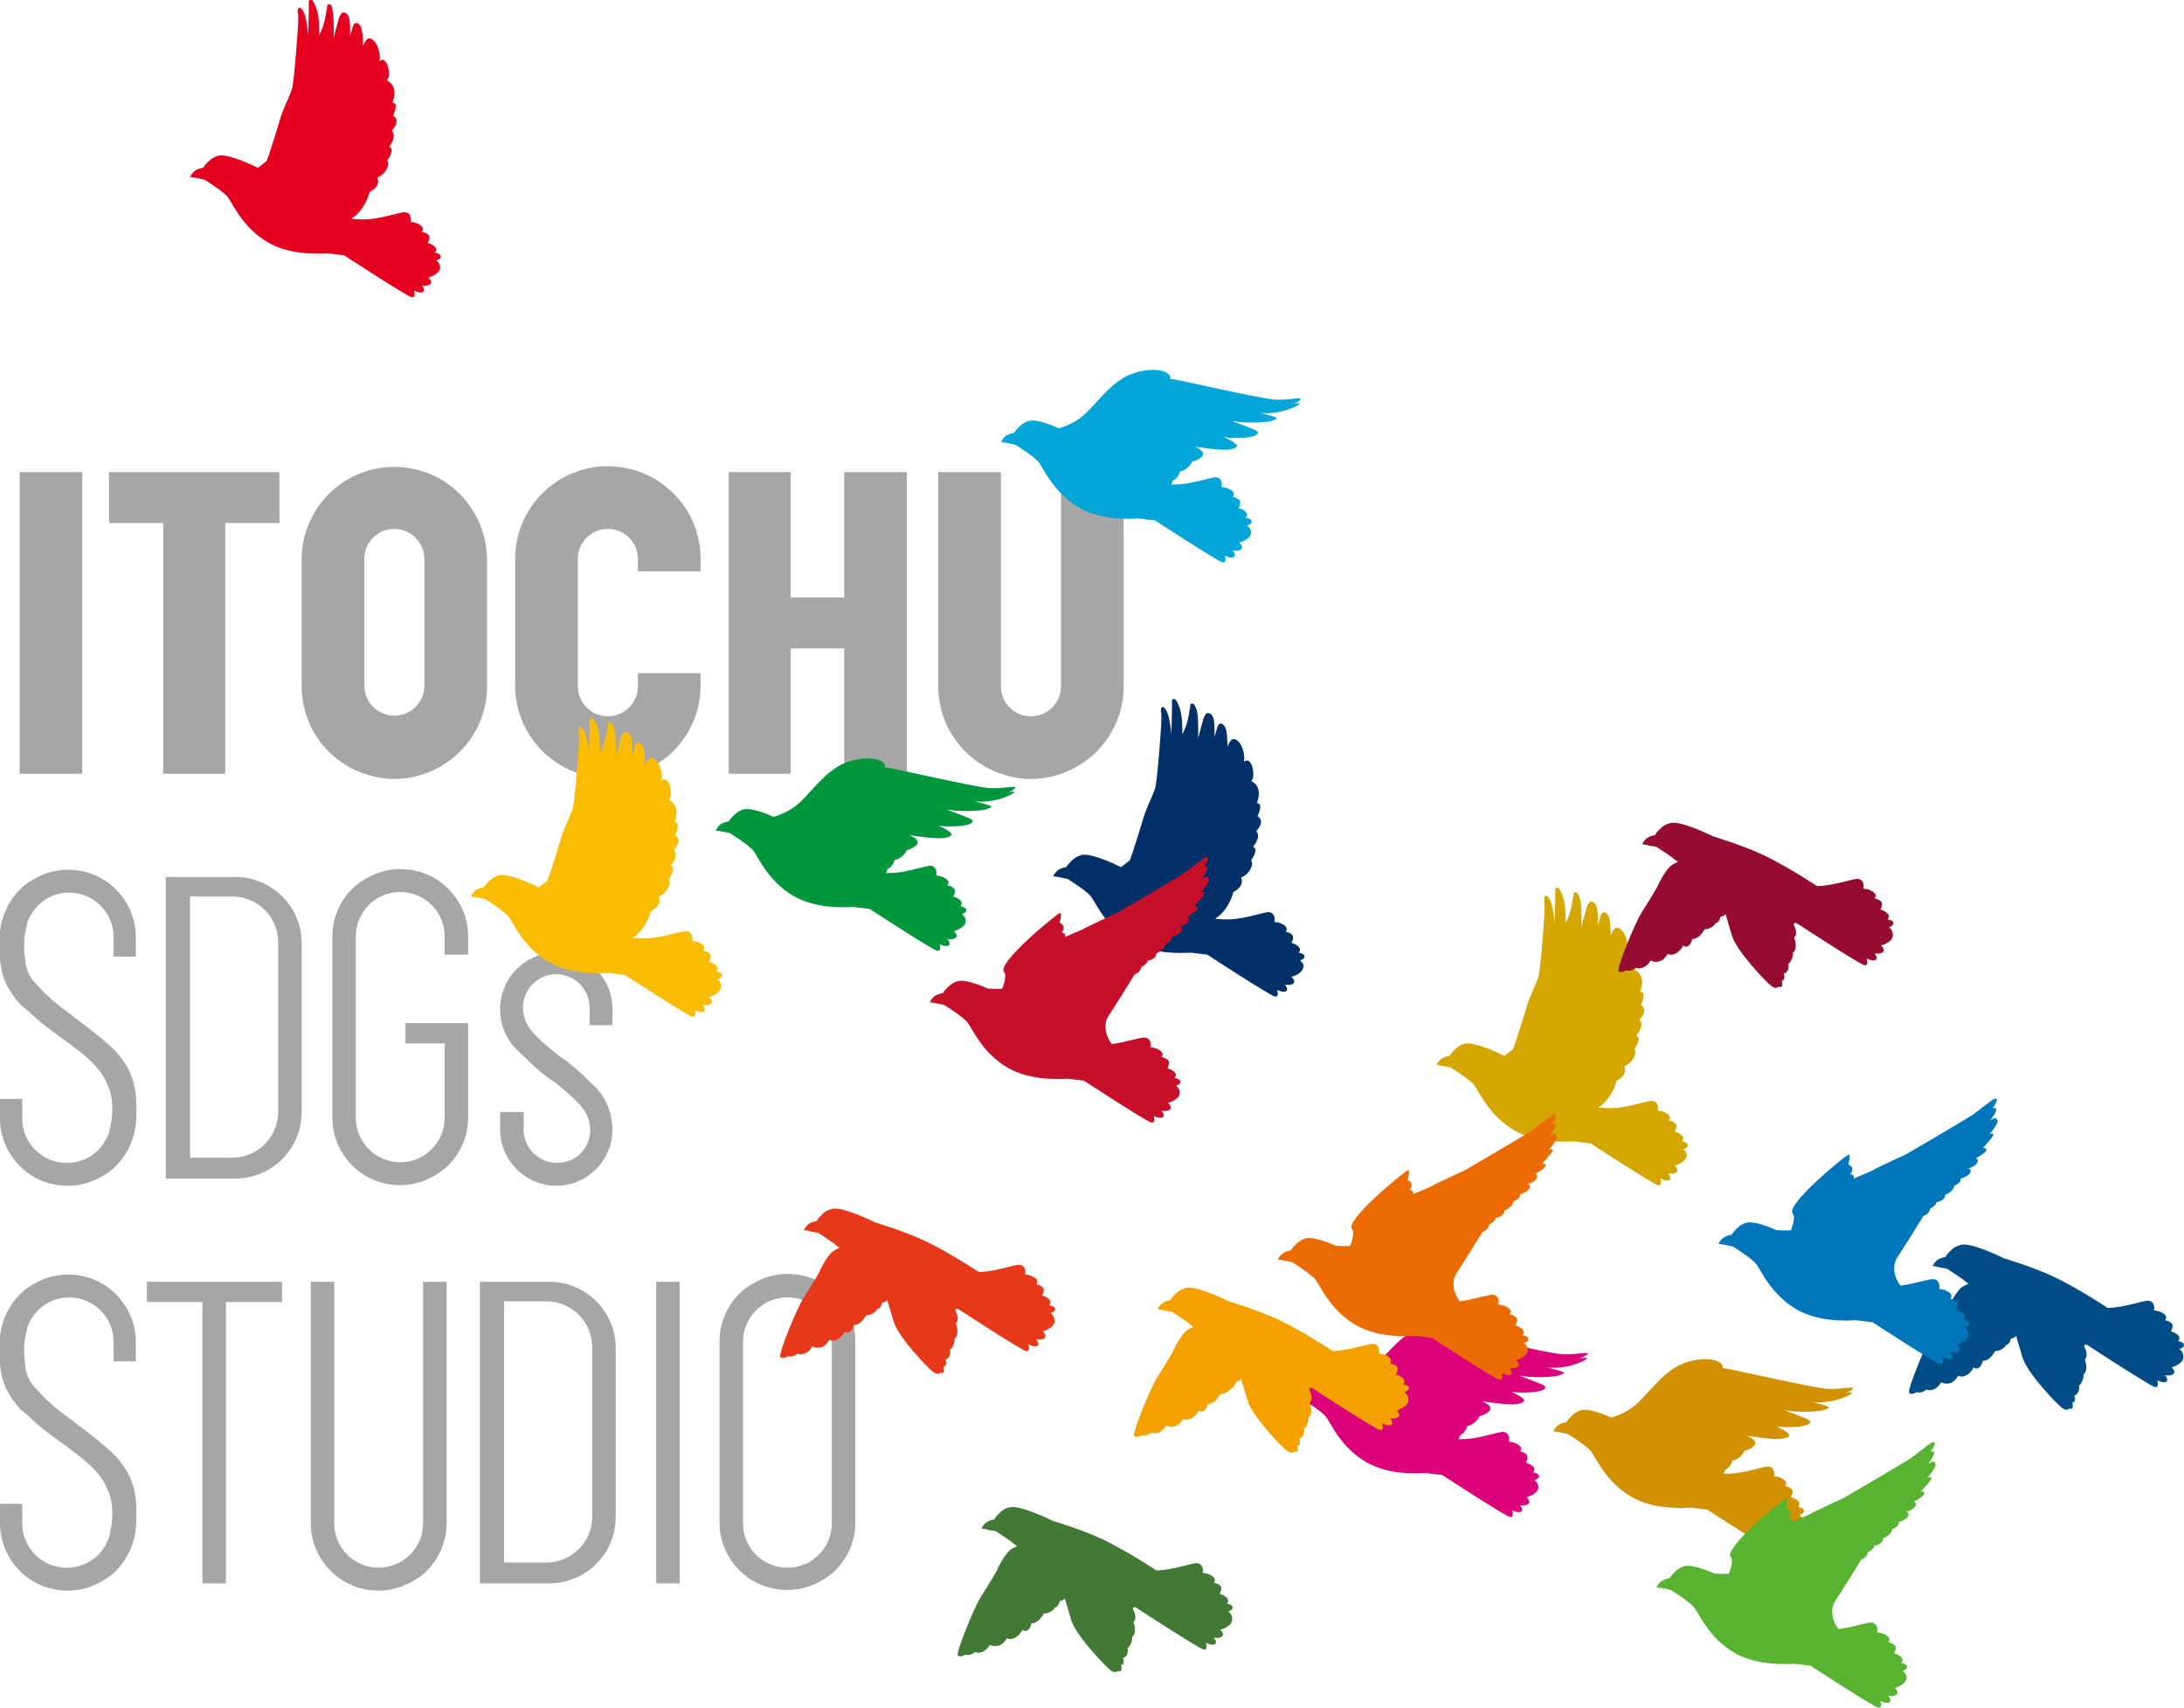 <?xml version="1.0" encoding="utf-8"?>
<!-- Generator: Adobe Illustrator 27.9.0, SVG Export Plug-In . SVG Version: 6.00 Build 0)  -->
<svg version="1.1" id="レイヤー_1" xmlns="http://www.w3.org/2000/svg" xmlns:xlink="http://www.w3.org/1999/xlink" x="0px"
	 y="0px" viewBox="0 0 334.5 261.6" style="enable-background:new 0 0 334.5 261.6;" xml:space="preserve">
<style type="text/css">
	.st0{fill:#A6A6A6;}
	.st1{fill:#E4001E;}
	.st2{fill:#003067;}
	.st3{fill:#F9BC00;}
	.st4{fill:#D6A600;}
	.st5{fill:#00A6D8;}
	.st6{fill:#00963B;}
	.st7{fill:#D29100;}
	.st8{fill:#DC007A;}
	.st9{fill:#960B30;}
	.st10{fill:#F4A100;}
	.st11{fill:#E73819;}
	.st12{fill:#417935;}
	.st13{fill:#004C87;}
	.st14{fill:#C60F28;}
	.st15{fill:#EC6A02;}
	.st16{fill:#0076BA;}
	.st17{fill:#58B331;}
</style>
<g>
	<g>
		<rect x="3" y="72.3" class="st0" width="9.6" height="46.2"/>
		<polygon class="st0" points="42.8,72.3 34.5,72.3 25,72.3 16.7,72.3 16.7,80.1 25,80.1 25,118.5 34.5,118.5 34.5,80.1 42.8,80.1 
					"/>
		<polygon class="st0" points="129.3,72.3 129.3,91.5 121.1,91.5 121.1,72.3 111.6,72.3 111.6,118.5 121.1,118.5 121.1,99.3 
			129.3,99.3 129.3,118.5 138.9,118.5 138.9,72.3 		"/>
		<path class="st0" d="M65.1,72.3c-1.5-0.5-3.1-0.8-4.7-0.8c-1.7,0-3.3,0.3-4.7,0.8c-5.5,1.9-9.5,7.2-9.5,13.4v19.4
			c0,6.2,4,11.5,9.6,13.4c1.5,0.5,3,0.8,4.6,0.8c1.6,0,3.2-0.3,4.6-0.8c5.6-1.9,9.6-7.2,9.6-13.4V85.6
			C74.5,79.5,70.6,74.2,65.1,72.3z M65,85.6v19.4c0,2.6-2.1,4.6-4.6,4.6c-2.6,0-4.6-2.1-4.6-4.6V85.6c0,0,0,0,0,0
			c0-2.6,2.1-4.6,4.6-4.6C62.9,81,65,83.1,65,85.6C65,85.6,65,85.6,65,85.6z"/>
		<rect x="100.5" y="196.3" class="st0" width="3.6" height="46.2"/>
		<polygon class="st0" points="43.2,196.3 34.6,196.3 31,196.3 22.5,196.3 22.5,199.4 31,199.4 31,242.5 34.6,242.5 34.6,199.4 
			43.2,199.4 		"/>
		<path class="st0" d="M90.7,198.7c-1.8-1.5-4.1-2.4-6.6-2.4h-0.5h-6.5h-3.6v3.1v40v3.1h3.6h6.5h0.5c2.5,0,4.8-0.9,6.6-2.4
			c2.2-1.9,3.6-4.6,3.6-7.8v-25.9C94.3,203.3,92.9,200.6,90.7,198.7z M90.7,232.3c0,3.9-3.2,7-7,7h-6.5v-40h6.5c3.9,0,7,3.2,7,7
			v12.9V232.3z"/>
		<path class="st0" d="M42.6,136.7c-1.8-1.5-4.1-2.4-6.6-2.4h-0.5h-6.5h-3.6v3.1v40v3.1h3.6h6.5h0.5c2.5,0,4.8-0.9,6.6-2.4
			c2.2-1.9,3.6-4.6,3.6-7.8v-25.9C46.2,141.3,44.8,138.6,42.6,136.7z M42.6,170.3c0,3.9-3.2,7-7,7h-6.5v-40h6.5c3.9,0,7,3.2,7,7
			V170.3z"/>
		<path class="st0" d="M17.2,146.5h3.6v-3c0-3.1-1.4-5.9-3.6-7.8c-1.8-1.6-4.2-2.5-6.8-2.5s-4.9,1-6.8,2.5c-1.6,1.4-2.7,3.2-3.3,5.3
			c-0.2,0.8-0.4,1.6-0.4,4.2c0,2.6,0.5,4.3,1.1,5.6c0.5,1,1.2,2,2,2.9c0,0,0,0,0.1,0.1c0.1,0.1,0.3,0.3,0.6,0.5
			c0.6,0.5,1.5,1.4,2.6,2.3c1.7,1.4,4.5,3.3,6.1,4.6c1.6,1.3,2.1,1.9,2.7,2.6c0.9,1.1,1.6,2.7,1.8,3.5c0.2,0.6,0.3,1.6,0.3,2.6
			c0,1-0.2,2.3-0.3,2.6c-0.1,0.3-0.1,0.6-0.2,0.9c0,0.1-0.1,0.3-0.2,0.5c-1,2.5-3.4,4.2-6.3,4.2c-3.7,0-6.8-3-6.8-6.8c0,0,0,0,0,0
			v-3H0v3c0,3.1,1.4,5.9,3.6,7.8c1.8,1.6,4.2,2.5,6.8,2.5s4.9-1,6.8-2.5c1.6-1.4,2.7-3.2,3.3-5.3c0.2-0.8,0.4-1.6,0.4-4.2
			c0-2.6-0.5-4.3-1.1-5.6c-0.5-1-1.2-2-2-2.9c0,0,0,0-0.1-0.1c-0.1-0.1-0.3-0.3-0.5-0.5c-0.6-0.5-1.5-1.4-2.7-2.3
			c-1.7-1.4-3.2-2.4-3.2-2.5c0,0-1.3-0.9-2.9-2.2c-1-0.9-1.9-1.7-2.3-2.2c-0.2-0.3-0.7-0.7-1.1-1.2c-0.4-0.5-0.7-1.1-0.9-1.8
			c-0.1-0.3-0.2-0.6-0.2-0.9c-0.1-0.7-0.2-1.6-0.2-2.6c0-1,0.1-1.9,0.3-2.6c0.1-0.3,0.1-0.6,0.2-0.9c0-0.1,0.1-0.3,0.1-0.3
			c1-2.5,3.4-4.3,6.3-4.3c3.7,0,6.8,3,6.8,6.8c0,0,0,0,0,0V146.5z"/>
		<path class="st0" d="M17.2,208.5h3.6v-3c0-3.1-1.4-5.9-3.6-7.8c-1.8-1.6-4.2-2.5-6.8-2.5s-4.9,1-6.8,2.5c-1.6,1.4-2.7,3.2-3.3,5.3
			c-0.2,0.8-0.4,1.6-0.4,4.2c0,2.6,0.5,4.3,1.1,5.6c0.5,1,1.2,2,2,2.9c0,0,0,0,0.1,0.1c0.1,0.1,0.3,0.3,0.6,0.5
			c0.6,0.5,1.5,1.4,2.6,2.3c1.7,1.4,4.5,3.3,6.1,4.6c1.6,1.3,2.1,1.9,2.7,2.6c0.9,1.1,1.6,2.7,1.8,3.5c0.2,0.6,0.3,1.6,0.3,2.6
			c0,1-0.2,2.3-0.3,2.6c-0.1,0.3-0.1,0.6-0.2,0.9c0,0.1-0.1,0.3-0.2,0.5c-1,2.5-3.4,4.2-6.3,4.2c-3.7,0-6.8-3-6.8-6.8c0,0,0,0,0,0
			v-3H0v3c0,3.1,1.4,5.9,3.6,7.8c1.8,1.6,4.2,2.5,6.8,2.5s4.9-1,6.8-2.5c1.6-1.4,2.7-3.2,3.3-5.3c0.2-0.8,0.4-1.6,0.4-4.2
			c0-2.6-0.5-4.3-1.1-5.6c-0.5-1-1.2-2-2-2.9c0,0,0,0-0.1-0.1c-0.1-0.1-0.3-0.3-0.5-0.5c-0.6-0.5-1.5-1.4-2.7-2.3
			c-1.7-1.4-3.2-2.4-3.2-2.5c0,0-1.3-0.9-2.9-2.2c-1-0.9-1.9-1.7-2.3-2.2c-0.2-0.3-0.7-0.7-1.1-1.2c-0.4-0.5-0.7-1.1-0.9-1.8
			c-0.1-0.3-0.2-0.6-0.2-0.9c-0.1-0.7-0.2-1.6-0.2-2.6c0-1,0.1-1.9,0.3-2.6c0.1-0.3,0.1-0.6,0.2-0.9c0-0.1,0.1-0.3,0.1-0.3
			c1-2.5,3.4-4.3,6.3-4.3c3.7,0,6.8,3,6.8,6.8c0,0,0,0,0,0V208.5z"/>
		<path class="st0" d="M93.8,157.2v-2.7c0-2.5-1.1-4.9-3-6.5c-1.6-1.4-3.6-2.1-5.6-2.1s-4.1,0.7-5.6,2.1c-1.9,1.6-3,4-3,6.5l0,0.1
			c0,2.3,0.9,4.5,2.5,6.1c0,0,1.2,1.2,2.6,2.5c1.4,1.3,2.6,2.1,2.6,2.1c0,0,1.1,0.7,2.3,1.8c1.2,1,2.2,2.1,2.3,2.2
			c0.9,1,1.5,2.3,1.5,3.8l0,0.1c-0.1,2.8-2.3,4.9-5.1,4.9c-2.8,0-5.1-2.3-5.1-5.1v-2.7h-3.6v2.7c0,2.5,1.1,4.9,3,6.5
			c1.6,1.4,3.6,2.1,5.6,2.1s4.1-0.7,5.6-2.1c1.9-1.6,3-4,3-6.4c0,0,0-0.3,0-0.4c-0.1-2.2-0.9-4.4-2.4-6c0,0-1.2-1.2-2.6-2.5
			c-1.4-1.3-2.6-2.1-2.6-2.1c0,0-1.1-0.7-2.3-1.8c-1.2-1-2.2-2.1-2.3-2.2c-0.9-1-1.5-2.3-1.5-3.8c0-2.8,2.3-5.1,5.1-5.1
			c2.8,0,5.1,2.3,5.1,5.1v2.7H93.8z"/>
		<path class="st0" d="M97.7,105.1L97.7,105.1L97.7,105.1c0,2.6-2.1,4.6-4.6,4.6c-2.6,0-4.6-2.1-4.6-4.6l0,0h0V85.6h0c0,0,0,0,0,0
			c0-2.6,2.1-4.6,4.6-4.6c2.6,0,4.6,2.1,4.6,4.6c0,0,0,0,0,0l0,0v1.9h9.6v-1.9c0-6.2-3.9-11.4-9.5-13.4c-1.5-0.5-3.1-0.8-4.7-0.8
			c-1.7,0-3.3,0.3-4.7,0.8c-5.5,1.9-9.5,7.2-9.5,13.4v19.4c0,6.2,4,11.5,9.6,13.4c1.5,0.5,3,0.8,4.6,0.8c1.6,0,3.2-0.3,4.6-0.8
			c5.6-1.9,9.6-7.2,9.6-13.4v-1.9h-9.6V105.1z"/>
		<path class="st0" d="M162.6,72.3h-0.1v19.4v7.4c0,0,0,0,0,0v6c0,2.6-2.1,4.6-4.6,4.6c-2.6,0-4.6-2.1-4.6-4.6v-6c0,0,0,0,0,0v-7.4
			V72.3h-0.1h-9.5v13.4v19.4c0,6.2,4,11.5,9.6,13.4c1.5,0.5,3,0.8,4.6,0.8c1.6,0,3.2-0.3,4.6-0.8c5.6-1.9,9.6-7.2,9.6-13.4V85.6
			V72.3H162.6z"/>
		<path class="st0" d="M68.1,146.2h3.6v-2.8c0-3.1-1.4-5.9-3.6-7.8c-1.8-1.6-4.2-2.5-6.8-2.5c-2.6,0-4.9,1-6.8,2.5
			c-2.2,1.9-3.6,4.7-3.6,7.8v27.8c0,3.1,1.4,5.9,3.6,7.8c1.8,1.6,4.2,2.5,6.8,2.5c2.6,0,4.9-1,6.8-2.5c2.2-1.9,3.6-4.7,3.6-7.8
			v-11.4v-3.1h-9.6v3.1h6v11.4c0,0,0,0,0,0c0,3.7-3,6.8-6.8,6.8c-3.7,0-6.8-3-6.8-6.8h0v-27.8c0-3.7,3-6.8,6.8-6.8
			c3.7,0,6.8,3,6.8,6.8c0,0,0,0,0,0V146.2z"/>
		<path class="st0" d="M64.8,196.3v17.1c0,0,0,0,0,0v19.9c0,0,0,0,0,0c0,3.7-3,6.8-6.8,6.8c-3.7,0-6.8-3-6.8-6.8h0v-19.9v-17.1h-3.6
			v9.2v27.8c0,3.1,1.4,5.9,3.6,7.8c1.8,1.6,4.2,2.5,6.8,2.5c2.6,0,4.9-1,6.8-2.5c2.2-1.9,3.6-4.7,3.6-7.8v-27.8v-9.2H64.8z"/>
		<g>
			<path class="st0" d="M127.4,197.6c-1.8-1.6-4.2-2.5-6.8-2.5s-4.9,1-6.8,2.5c-2.2,1.9-3.6,4.7-3.6,7.8v27.8c0,3.1,1.4,5.9,3.6,7.8
				c1.8,1.6,4.2,2.5,6.8,2.5s4.9-1,6.8-2.5c2.2-1.9,3.6-4.7,3.6-7.8v-27.8C131,202.3,129.6,199.5,127.4,197.6z M127.4,205.5v27.8
				c0,0,0,0,0,0c0,3.7-3,6.8-6.8,6.8c-3.7,0-6.8-3-6.8-6.8h0v-27.8c0-3.7,3-6.8,6.8-6.8C124.4,198.7,127.4,201.7,127.4,205.5
				C127.4,205.5,127.4,205.5,127.4,205.5z"/>
		</g>
	</g>
	<g>
		<path class="st1" d="M66.8,39.9c0,0,0.7-0.2,0.7-0.6c0-0.5-0.9-0.6-0.9-0.6s0.5-0.5-0.1-1c-0.5-0.4-1-0.5-1-0.5s0.4-0.7,0.2-1.1
			c-0.3-0.5-1.1-0.6-1.1-0.6s0.5-0.5-0.2-1c-0.7-0.5-1.5-0.5-1.5-0.5s0.3-1.3-0.8-1.5c-0.7-0.1-3.8,1.1-6.3,1.1c-0.7,0-1.4,0-2-0.1
			c0.3-0.2,0.6-0.4,0.9-0.7c1.5-1.5,1.9-3.4,1.9-3.4s0.7-0.3,1.1-0.9c0.4-0.7,0.1-1.3,0.1-1.3s0.8-0.3,1.3-1.1
			c0.7-1.1,0.2-1.5,0.2-1.5s1.3-1.8,0.3-2.1C60.9,20.7,60,20,60,20s1.5-1.5,0.2-2.3c0,0,1-2-0.1-2c0,0,1.1-2.5-0.9-3.4
			c0.8-0.3,0.2-4.1-1.1-2.9c0.3-1-0.3-3.2-1.4-3.5c-0.7-0.2-1.1,1.2-1.1,1.2s0-1-0.1-2c-0.1-0.4-0.1-0.8-0.3-1.1
			c-0.4-0.7-0.8-0.5-1-0.3c-0.1,0.2-0.2,0.5-0.3,0.9c-0.1,0.4-0.3,0.9-0.3,0.9s0.1-1.5-0.1-2.6c-0.1-0.6-0.5-1-0.9-1
			c-0.3,0-0.5,0.4-0.7,0.9c-0.4,1.4-0.8,3-0.8,3s0.1-3.3-0.2-4.3C51,1.3,50.8,1,50.7,0.8c-0.3-0.3-0.6-0.1-0.6,0.1
			c0,0.2,0,0.4-0.1,0.7c-0.1,0.8-0.3,1.8-0.6,2.6c-0.4,1-0.5,1.2-0.5,1.2s0-1.3-0.1-2.5c-0.2-1.8-0.8-2.6-0.9-2.8
			c-0.3-0.3-0.6-0.1-0.6,0.1c0,0.2,0,0.5,0,0.8c0,1.5-0.1,4.4-0.1,4.4s-0.2-3.6-1.2-4.2c-0.2-0.1-0.4,0.1-0.4,0.4
			c0.1,0.6,0.1,1.8,0,3c-0.2,3-0.6,8.1-0.9,9.1c-0.5,1.4-1.5,3.3-1.9,4.9c-0.5,1.6-1.8,5.9-2,6.1c-0.1,0.1-0.8,0.6-1.3,1
			c-1.2-0.6-4.1-1.9-5.6-1.9c-1.6,0-2.8,1.9-2.8,1.9s-0.8,0.1-1.3,0.5c-0.4,0.3-0.7,0.9-0.7,0.9s0.9,0.1,2.2,0.4
			c0,0,2.9,1.8,3.6,2.7c0.7,0.9,2.2,4.6,6.1,6.9c3.3,1.9,7.2,1.8,9.2,1.7l2.5,0.3c0,0,9.5,6.2,10.3,6.4c0.8,0.2,0.4-1,0.4-1
			s1,0.5,1.4,0.2c0.4-0.3-0.2-1-0.2-1s0.9,0.2,1.3-0.2c0.4-0.4-0.3-1-0.3-1s1.6-0.4,1.8-1.4C67.5,40.3,66.8,39.9,66.8,39.9z"/>
		<path class="st2" d="M199.1,147.1c0,0,0.7-0.2,0.7-0.6c0-0.5-0.9-0.6-0.9-0.6s0.5-0.5-0.1-1c-0.5-0.4-1-0.5-1-0.5s0.4-0.7,0.2-1.1
			c-0.3-0.5-1.1-0.6-1.1-0.6s0.5-0.5-0.2-1c-0.7-0.5-1.5-0.5-1.5-0.5s0.3-1.3-0.8-1.5c-0.7-0.1-3.8,1.1-6.3,1.1c-0.7,0-1.4,0-2-0.1
			c0.3-0.2,0.6-0.4,0.9-0.7c1.5-1.5,1.9-3.4,1.9-3.4s0.7-0.3,1.1-0.9c0.4-0.7,0.1-1.3,0.1-1.3s0.8-0.3,1.3-1.1
			c0.7-1.1,0.2-1.5,0.2-1.5s1.3-1.8,0.3-2.1c1.4-1.7,0.5-2.4,0.5-2.4s1.5-1.5,0.2-2.3c0,0,1-2-0.1-2c0,0,1.1-2.5-0.9-3.4
			c0.8-0.3,0.2-4.1-1.1-2.9c0.3-1-0.3-3.2-1.4-3.5c-0.7-0.2-1.1,1.2-1.1,1.2s0-1-0.1-2c-0.1-0.4-0.1-0.8-0.3-1.1
			c-0.4-0.7-0.8-0.5-1-0.3c-0.1,0.2-0.2,0.5-0.3,0.9s-0.3,0.9-0.3,0.9s0.1-1.5-0.1-2.6c-0.1-0.6-0.5-1-0.9-1c-0.3,0-0.5,0.4-0.7,0.9
			c-0.4,1.4-0.8,3-0.8,3s0.1-3.3-0.2-4.3c-0.1-0.4-0.3-0.7-0.4-0.9c-0.3-0.3-0.6-0.1-0.6,0.1c0,0.2,0,0.4-0.1,0.7
			c-0.1,0.8-0.3,1.8-0.6,2.6c-0.4,1-0.5,1.2-0.5,1.2s0-1.3-0.1-2.5c-0.2-1.8-0.8-2.6-0.9-2.8c-0.3-0.3-0.6-0.1-0.6,0.1
			c0,0.2,0,0.5,0,0.8c0,1.5-0.1,4.4-0.1,4.4s-0.2-3.6-1.2-4.2c-0.2-0.1-0.4,0.1-0.4,0.4c0.1,0.6,0.1,1.8,0,3c-0.2,3-0.6,8.1-0.9,9.1
			c-0.5,1.4-1.5,3.3-1.9,4.9c-0.5,1.6-1.8,5.9-2,6.1c-0.1,0.1-0.8,0.6-1.3,1c-1.2-0.6-4.1-1.9-5.6-1.9c-1.6,0-2.8,1.9-2.8,1.9
			s-0.8,0.1-1.3,0.5c-0.4,0.3-0.7,0.9-0.7,0.9s0.9,0.1,2.2,0.4c0,0,2.9,1.8,3.6,2.7c0.7,0.9,2.2,4.6,6.1,6.9
			c3.3,1.9,7.2,1.8,9.2,1.7l2.5,0.3c0,0,9.5,6.2,10.3,6.4c0.8,0.2,0.4-1,0.4-1s1,0.5,1.4,0.2c0.4-0.3-0.2-1-0.2-1s0.9,0.2,1.3-0.2
			c0.4-0.4-0.3-1-0.3-1s1.6-0.4,1.8-1.4C199.9,147.6,199.1,147.1,199.1,147.1z"/>
		<path class="st3" d="M109.9,150c0,0,0.7-0.2,0.7-0.6c0-0.5-0.9-0.6-0.9-0.6s0.5-0.5-0.1-1c-0.5-0.4-1-0.5-1-0.5s0.4-0.7,0.2-1.1
			c-0.3-0.5-1.1-0.6-1.1-0.6s0.5-0.5-0.2-1c-0.7-0.5-1.5-0.5-1.5-0.5s0.3-1.3-0.8-1.5c-0.7-0.1-3.8,1.1-6.3,1.1c-0.7,0-1.4,0-2-0.1
			c0.3-0.2,0.6-0.4,0.9-0.7c1.5-1.5,1.9-3.4,1.9-3.4s0.7-0.3,1.1-0.9c0.4-0.7,0.1-1.3,0.1-1.3s0.8-0.3,1.3-1.1
			c0.7-1.1,0.2-1.5,0.2-1.5s1.3-1.8,0.3-2.1c1.4-1.7,0.5-2.4,0.5-2.4s1.5-1.5,0.2-2.3c0,0,1-2-0.1-2c0,0,1.1-2.5-0.9-3.4
			c0.8-0.3,0.2-4.1-1.1-2.9c0.3-1-0.3-3.2-1.4-3.5c-0.7-0.2-1.1,1.2-1.1,1.2s0-1-0.1-2c-0.1-0.4-0.1-0.8-0.3-1.1
			c-0.4-0.7-0.8-0.5-1-0.3c-0.1,0.2-0.2,0.5-0.3,0.9c-0.1,0.4-0.3,0.9-0.3,0.9s0.1-1.5-0.1-2.6c-0.1-0.6-0.5-1-0.9-1
			c-0.3,0-0.5,0.4-0.7,0.9c-0.4,1.4-0.8,3-0.8,3s0.1-3.3-0.2-4.3c-0.1-0.4-0.3-0.7-0.4-0.9c-0.3-0.3-0.6-0.1-0.6,0.1
			c0,0.2,0,0.4-0.1,0.7c-0.1,0.8-0.3,1.8-0.6,2.6c-0.4,1-0.5,1.2-0.5,1.2s0-1.3-0.1-2.5c-0.2-1.8-0.8-2.6-0.9-2.8
			c-0.3-0.3-0.6-0.1-0.6,0.1c0,0.2,0,0.5,0,0.8c0,1.5-0.1,4.4-0.1,4.4S90,112,89,111.4c-0.2-0.1-0.4,0.1-0.4,0.4
			c0.1,0.6,0.1,1.8,0,3c-0.2,3-0.6,8.1-0.9,9.1c-0.5,1.4-1.5,3.3-1.9,4.9c-0.5,1.6-1.8,5.9-2,6.1c-0.1,0.1-0.8,0.6-1.3,1
			c-1.2-0.6-4.1-1.9-5.6-1.9c-1.6,0-2.8,1.9-2.8,1.9s-0.8,0.1-1.3,0.5c-0.4,0.3-0.7,0.9-0.7,0.9s0.9,0.1,2.2,0.4
			c0,0,2.9,1.8,3.6,2.7c0.7,0.9,2.2,4.6,6.1,6.9c3.3,1.9,7.2,1.8,9.2,1.7l2.5,0.3c0,0,9.5,6.2,10.3,6.4c0.8,0.2,0.4-1,0.4-1
			s1,0.5,1.4,0.2c0.4-0.3-0.2-1-0.2-1s0.9,0.2,1.3-0.2c0.4-0.4-0.3-1-0.3-1s1.6-0.4,1.8-1.4C110.6,150.4,109.9,150,109.9,150z"/>
		<path class="st4" d="M257.8,176c0,0,0.7-0.2,0.7-0.6c0-0.5-0.9-0.6-0.9-0.6s0.5-0.5-0.1-1c-0.5-0.4-1-0.5-1-0.5s0.4-0.7,0.2-1.1
			c-0.3-0.5-1.1-0.6-1.1-0.6s0.5-0.5-0.2-1c-0.7-0.5-1.5-0.5-1.5-0.5s0.3-1.3-0.8-1.5c-0.7-0.1-3.8,1.1-6.3,1.1c-0.7,0-1.4,0-2-0.1
			c0.3-0.2,0.6-0.4,0.9-0.7c1.5-1.5,1.9-3.4,1.9-3.4s0.7-0.3,1.1-0.9c0.4-0.7,0.1-1.3,0.1-1.3s0.8-0.3,1.3-1.1
			c0.7-1.1,0.2-1.5,0.2-1.5s1.3-1.8,0.3-2.1c1.4-1.7,0.5-2.4,0.5-2.4s1.5-1.5,0.2-2.3c0,0,1-2-0.1-2c0,0,1.1-2.5-0.9-3.4
			c0.8-0.3,0.2-4.1-1.1-2.9c0.3-1-0.3-3.2-1.4-3.5c-0.7-0.2-1.1,1.2-1.1,1.2s0-1-0.1-2c-0.1-0.4-0.1-0.8-0.3-1.1
			c-0.4-0.7-0.8-0.5-1-0.3c-0.1,0.2-0.2,0.5-0.3,0.9c-0.1,0.4-0.3,0.9-0.3,0.9s0.1-1.5-0.1-2.6c-0.1-0.6-0.5-1-0.9-1
			c-0.3,0-0.5,0.4-0.7,0.9c-0.4,1.4-0.8,3-0.8,3s0.1-3.3-0.2-4.3c-0.1-0.4-0.3-0.7-0.4-0.9c-0.3-0.3-0.6-0.1-0.6,0.1
			c0,0.2,0,0.4-0.1,0.7c-0.1,0.8-0.3,1.8-0.6,2.6c-0.4,1-0.5,1.2-0.5,1.2s0-1.3-0.1-2.5c-0.2-1.8-0.8-2.6-0.9-2.8
			c-0.3-0.3-0.6-0.1-0.6,0.1c0,0.2,0,0.5,0,0.8c0,1.5-0.1,4.4-0.1,4.4s-0.2-3.6-1.2-4.2c-0.2-0.1-0.4,0.1-0.4,0.4
			c0.1,0.6,0.1,1.8,0,3c-0.2,3-0.6,8.1-0.9,9.1c-0.5,1.4-1.5,3.3-1.9,4.9c-0.5,1.6-1.8,5.9-2,6.1c-0.1,0.1-0.8,0.6-1.3,1
			c-1.2-0.6-4.1-1.9-5.6-1.9c-1.6,0-2.8,1.9-2.8,1.9s-0.8,0.1-1.3,0.5c-0.4,0.3-0.7,0.9-0.7,0.9s0.9,0.1,2.2,0.4
			c0,0,2.9,1.8,3.6,2.7c0.7,0.9,2.2,4.6,6.1,6.9c3.3,1.9,7.2,1.8,9.2,1.7l2.5,0.3c0,0,9.5,6.2,10.3,6.4c0.8,0.2,0.4-1,0.4-1
			s1,0.5,1.4,0.2c0.4-0.3-0.2-1-0.2-1s0.9,0.2,1.3-0.2c0.4-0.4-0.3-1-0.3-1s1.6-0.4,1.8-1.4C258.5,176.5,257.8,176,257.8,176z"/>
		<path class="st5" d="M199.2,61.1c0-0.3-1.8,0.2-3.9,0.1c-2.1-0.1-15-3.1-16.1-3.2c0.4-1-2.2-2-5.7-0.8c-2.9,1-4.9,3.8-7.1,6
			c-1.3,1.3-2.9,2-4.2,2.4c-1.3-0.6-3.1-1.2-4.1-1.2c-1.6,0-2.8,1.9-2.8,1.9s-0.8,0.1-1.3,0.5c-0.4,0.3-0.7,0.9-0.7,0.9
			s0.9,0.1,2.2,0.4c0,0,2.9,1.8,3.6,2.7c0.7,0.9,2.2,4.6,6.1,6.9c3.3,1.9,7.2,1.8,9.2,1.7l2.5,0.3c0,0,9.5,6.2,10.3,6.4
			c0.8,0.2,0.4-1,0.4-1s1,0.5,1.4,0.2c0.4-0.3-0.2-1-0.2-1s0.9,0.2,1.3-0.2s-0.3-1-0.3-1s1.6-0.4,1.8-1.4c0.1-0.8-0.6-1.2-0.6-1.2
			s0.7-0.2,0.7-0.6c0-0.5-0.9-0.6-0.9-0.6s0.5-0.5-0.1-1c-0.5-0.4-1-0.5-1-0.5s0.4-0.7,0.2-1.1c-0.3-0.5-1.1-0.6-1.1-0.6
			s0.5-0.5-0.2-1c-0.7-0.5-1.5-0.5-1.5-0.5s0.3-1.3-0.8-1.5c-0.7-0.1-3.8,1.1-6.3,1.1c-0.2,0-0.4,0-0.6,0c0.1-0.2,0.2-0.4,0.2-0.6
			c0.5-0.1,1.1-1,1.1-1.4c1.3-0.2,1.9-1.5,1.9-1.5s0.9-0.2,1.5-0.8c0.7-0.8-1.1-1.5-1.1-1.5s2,0.3,3.1,0.4c1.1,0.1,2.8,0.2,3.3-0.4
			c0.4-0.4-2-1.5-2-1.5s0.8,0.3,3.4,0.1c1.3-0.1,2.1-0.5,1.8-0.9c-0.3-0.4-4.7-1.8-3.6-1.6c1.2,0.3,4.9,0.3,5.9-0.1
			c1-0.4,1.1-0.4-2-1.2c1.2,0.2,2.7,0,3.8-0.3c1.1-0.3,2.1-0.8,2.3-1c0.2-0.3-0.3-0.1-1.6,0C197.9,62.1,199.2,61.4,199.2,61.1z"/>
		<path class="st6" d="M155.5,120.6c0-0.3-1.8,0.2-3.9,0.1c-2.1-0.1-15-3.1-16.1-3.2c0.4-1-2.2-2-5.7-0.8c-2.9,1-4.9,3.8-7.1,6
			c-1.3,1.3-2.9,2-4.2,2.4c-1.3-0.6-3.1-1.2-4.1-1.2c-1.6,0-2.8,1.9-2.8,1.9s-0.8,0.1-1.3,0.5c-0.4,0.3-0.7,0.9-0.7,0.9
			s0.9,0.1,2.2,0.4c0,0,2.9,1.8,3.6,2.7c0.7,0.9,2.2,4.6,6.1,6.9c3.3,1.9,7.2,1.8,9.2,1.7l2.5,0.3c0,0,9.5,6.2,10.3,6.4
			c0.8,0.2,0.4-1,0.4-1s1,0.5,1.4,0.2c0.4-0.3-0.2-1-0.2-1s0.9,0.2,1.3-0.2s-0.3-1-0.3-1s1.6-0.4,1.8-1.4c0.1-0.8-0.6-1.2-0.6-1.2
			s0.7-0.2,0.7-0.6c0-0.5-0.9-0.6-0.9-0.6s0.5-0.5-0.1-1c-0.5-0.4-1-0.5-1-0.5s0.4-0.7,0.2-1.1c-0.3-0.5-1.1-0.6-1.1-0.6
			s0.5-0.5-0.2-1c-0.7-0.5-1.5-0.5-1.5-0.5s0.3-1.3-0.8-1.5c-0.7-0.1-3.8,1.1-6.3,1.1c-0.2,0-0.4,0-0.6,0c0.1-0.2,0.2-0.4,0.2-0.6
			c0.5-0.1,1.1-1,1.1-1.4c1.3-0.2,1.9-1.5,1.9-1.5s0.9-0.2,1.5-0.8c0.7-0.8-1.1-1.5-1.1-1.5s2,0.3,3.1,0.4c1.1,0.1,2.8,0.2,3.3-0.4
			c0.4-0.4-2-1.5-2-1.5s0.8,0.3,3.4,0.1c1.3-0.1,2.1-0.5,1.8-0.9c-0.3-0.4-4.7-1.8-3.6-1.6c1.2,0.3,4.9,0.3,5.9-0.1
			c1-0.4,1.1-0.4-2-1.2c1.2,0.2,2.7,0,3.8-0.3c1.1-0.3,2.1-0.8,2.3-1c0.2-0.3-0.3-0.1-1.6,0C154.2,121.6,155.5,120.9,155.5,120.6z"
			/>
		<path class="st7" d="M283.8,212.6c0-0.3-1.8,0.2-3.9,0.1c-2.1-0.1-15-3.1-16.1-3.2c0.4-1-2.2-2-5.7-0.8c-2.9,1-4.9,3.8-7.1,6
			c-1.3,1.3-2.9,2-4.2,2.4c-1.3-0.6-3.1-1.2-4.1-1.2c-1.6,0-2.8,1.9-2.8,1.9s-0.8,0.1-1.3,0.5c-0.4,0.3-0.7,0.9-0.7,0.9
			s0.9,0.1,2.2,0.4c0,0,2.9,1.8,3.6,2.7c0.7,0.9,2.2,4.6,6.1,6.9c3.3,1.9,7.2,1.8,9.2,1.7l2.5,0.3c0,0,9.5,6.2,10.3,6.4
			c0.8,0.2,0.4-1,0.4-1s1,0.5,1.4,0.2c0.4-0.3-0.2-1-0.2-1s0.9,0.2,1.3-0.2s-0.3-1-0.3-1s1.6-0.4,1.8-1.4c0.1-0.8-0.6-1.2-0.6-1.2
			s0.7-0.2,0.7-0.6c0-0.5-0.9-0.6-0.9-0.6s0.5-0.5-0.1-1c-0.5-0.4-1-0.5-1-0.5s0.4-0.7,0.2-1.1c-0.3-0.5-1.1-0.6-1.1-0.6
			s0.5-0.5-0.2-1c-0.7-0.5-1.5-0.5-1.5-0.5s0.3-1.3-0.8-1.5c-0.7-0.1-3.8,1.1-6.3,1.1c-0.2,0-0.4,0-0.6,0c0.1-0.2,0.2-0.4,0.2-0.6
			c0.5-0.1,1.1-1,1.1-1.4c1.3-0.2,1.9-1.5,1.9-1.5s0.9-0.2,1.5-0.8c0.7-0.8-1.1-1.5-1.1-1.5s2,0.3,3.1,0.4c1.1,0.1,2.8,0.2,3.3-0.4
			c0.4-0.4-2-1.5-2-1.5s0.8,0.3,3.4,0.1c1.3-0.1,2.1-0.5,1.8-0.9c-0.3-0.4-4.7-1.8-3.6-1.6c1.2,0.3,4.9,0.3,5.9-0.1
			c1-0.4,1.1-0.4-2-1.2c1.2,0.2,2.7,0,3.8-0.3c1.1-0.3,2.1-0.8,2.3-1c0.2-0.3-0.3-0.1-1.6,0C282.5,213.6,283.8,212.9,283.8,212.6z"
			/>
		<path class="st8" d="M243.2,207.3c0-0.3-1.8,0.2-3.9,0.1c-2.1-0.1-15-3.1-16.1-3.2c0.4-1-2.2-2-5.7-0.8c-2.9,1-4.9,3.8-7.1,6
			c-1.3,1.3-2.9,2-4.2,2.4c-1.3-0.6-3.1-1.2-4.1-1.2c-1.6,0-2.8,1.9-2.8,1.9s-0.8,0.1-1.3,0.5c-0.4,0.3-0.7,0.9-0.7,0.9
			s0.9,0.1,2.2,0.4c0,0,2.9,1.8,3.6,2.7c0.7,0.9,2.2,4.6,6.1,6.9c3.3,1.9,7.2,1.8,9.2,1.7l2.5,0.3c0,0,9.5,6.2,10.3,6.4
			c0.8,0.2,0.4-1,0.4-1s1,0.5,1.4,0.2c0.4-0.3-0.2-1-0.2-1s0.9,0.2,1.3-0.2c0.4-0.4-0.3-1-0.3-1s1.6-0.4,1.8-1.4
			c0.1-0.8-0.6-1.2-0.6-1.2s0.7-0.2,0.7-0.6c0-0.5-0.9-0.6-0.9-0.6s0.5-0.5-0.1-1c-0.5-0.4-1-0.5-1-0.5s0.4-0.7,0.2-1.1
			c-0.3-0.5-1.1-0.6-1.1-0.6s0.5-0.5-0.2-1c-0.7-0.5-1.5-0.5-1.5-0.5s0.3-1.3-0.8-1.5c-0.7-0.1-3.8,1.1-6.3,1.1c-0.2,0-0.4,0-0.6,0
			c0.1-0.2,0.2-0.4,0.2-0.6c0.5-0.1,1.1-1,1.1-1.4c1.3-0.2,1.9-1.5,1.9-1.5s0.9-0.2,1.5-0.8c0.7-0.8-1.1-1.5-1.1-1.5s2,0.3,3.1,0.4
			c1.1,0.1,2.8,0.2,3.3-0.4c0.4-0.4-2-1.5-2-1.5s0.8,0.3,3.4,0.1c1.3-0.1,2.1-0.5,1.8-0.9c-0.3-0.4-4.7-1.8-3.6-1.6
			c1.2,0.3,4.9,0.3,5.9-0.1c1-0.4,1.1-0.4-2-1.2c1.2,0.2,2.7,0,3.8-0.3c1.1-0.3,2.1-0.8,2.3-1c0.2-0.3-0.3-0.1-1.6,0
			C241.9,208.2,243.2,207.5,243.2,207.3z"/>
		<path class="st9" d="M289.3,142c0,0,0.7-0.2,0.7-0.6c0-0.5-0.9-0.6-0.9-0.6s0.5-0.5-0.1-1c-0.5-0.4-1-0.5-1-0.5s0.4-0.7,0.2-1.1
			c-0.3-0.5-1.1-0.6-1.1-0.6s0.5-0.5-0.2-1c-0.7-0.5-1.5-0.5-1.5-0.5s0.3-1.3-0.8-1.5c-0.7-0.1-3.8,1.1-6.3,1.1h0
			c0,0-4.2-2.8-8.1-4.7c-3.4-1.6-7.8-2.9-7.8-2.9s-4.2-2.1-6.1-2.1c-0.5,0-1,0.2-1.4,0.4c-0.3,0.2-0.6,0.5-0.8,0.7
			c-0.1,0.1-0.1,0.1-0.2,0.2c-0.3,0.3-0.4,0.6-0.4,0.6s-0.8,0.1-1.3,0.5c-0.4,0.3-0.7,0.9-0.7,0.9s0.4,0,1.1,0.2
			c0.3,0.1,0.7,0.1,1.1,0.2c0,0,1.1,0.7,2.1,1.4c0.1,0.1,0.2,0.1,0.3,0.2c0.3,0.3,0.6,0.5,0.9,0.7c-0.2,0.1-0.5,0.2-0.8,0.4
			c-0.9,0.4-2.3,3.1-2.3,3.3c-0.1,0.2-1.4,2.4-2.5,4.1c-1.1,1.8-3.8,8.5-3.5,8.9c0.3,0.4,1,0,1.2-0.1c0.4,0.2,1.2-0.1,1.4-0.4
			c0.7,0.3,1.7,0,2.3-1.1c0.8,0.4,1.9,0.3,2.6-1c0.9,0.4,1.9-0.3,2.4-1.3c0.4,0.4,1.1,0.2,1.4-1c0.3,0,1,0,1.9-1.5
			c0.5,0.1,1.6-0.5,1.6-0.9c0.4,0,0.7-0.5,0.8-1c0.3,0,0.6-0.2,0.8-0.4c0.2,0.8,0.6,2,1,3.4c0.8,2.4,5.2,7,6,7.6
			c0.8,0.6,1.1,0.1,1.1,0.1c0.7,0.3,0.6-0.4,0.5-0.9c0.4,0,0.5-0.5,0.3-1.1c0.4,0,0.9-0.7,0.7-1.5c0.3-0.1,0.8-1.1,0.7-1.7
			c0.6-0.4,0.5-1.5,0.2-2.3c0.7-0.7-0.1-2-0.1-2c0.1-0.1,0.1-0.2,0.1-0.3l0.4,0.1c0,0,9.5,6.2,10.3,6.4c0.8,0.2,0.4-1,0.4-1
			s1,0.5,1.4,0.2c0.4-0.3-0.2-1-0.2-1s0.9,0.2,1.3-0.2c0.4-0.4-0.3-1-0.3-1s1.6-0.4,1.8-1.4C290,142.4,289.3,142,289.3,142z"/>
		<path class="st10" d="M215.1,213.2c0,0,0.7-0.2,0.7-0.6c0-0.5-0.9-0.6-0.9-0.6s0.5-0.5-0.1-1c-0.5-0.4-1-0.5-1-0.5
			s0.4-0.7,0.2-1.1c-0.3-0.5-1.1-0.6-1.1-0.6s0.5-0.5-0.2-1c-0.7-0.5-1.5-0.5-1.5-0.5s0.3-1.3-0.8-1.5c-0.7-0.1-3.8,1.1-6.3,1.1
			c0,0,0,0,0,0c0,0-4.2-2.8-8.1-4.7c-3.4-1.6-7.8-2.9-7.8-2.9s-4.2-2.1-6.1-2.1c-0.5,0-1,0.2-1.4,0.4c-0.3,0.2-0.6,0.5-0.8,0.7
			c-0.1,0.1-0.1,0.1-0.2,0.2c-0.3,0.3-0.4,0.6-0.4,0.6s-0.8,0.1-1.3,0.5c-0.4,0.3-0.7,0.9-0.7,0.9s0.4,0,1.1,0.2
			c0.3,0.1,0.7,0.1,1.1,0.2c0,0,1.1,0.7,2.1,1.4c0.1,0.1,0.2,0.1,0.3,0.2c0.3,0.3,0.6,0.5,0.9,0.7c-0.2,0.1-0.5,0.2-0.8,0.4
			c-0.9,0.4-2.3,3.1-2.3,3.3c-0.1,0.2-1.4,2.4-2.5,4.1c-1.1,1.8-3.8,8.5-3.5,8.9c0.3,0.4,1,0,1.2-0.1c0.4,0.2,1.2-0.1,1.4-0.4
			c0.7,0.3,1.7,0,2.3-1.1c0.8,0.4,1.9,0.3,2.6-1c0.9,0.4,1.9-0.3,2.4-1.3c0.4,0.4,1.1,0.2,1.4-1c0.3,0,1,0,1.9-1.5
			c0.5,0.1,1.6-0.5,1.6-0.9c0.4,0,0.7-0.5,0.8-1c0.3,0,0.6-0.2,0.8-0.4c0.2,0.8,0.6,2,1,3.4c0.8,2.4,5.2,7,6,7.6
			c0.8,0.6,1.1,0.1,1.1,0.1c0.7,0.3,0.6-0.4,0.5-0.9c0.4,0,0.5-0.5,0.3-1.1c0.4,0,0.9-0.7,0.7-1.5c0.3-0.1,0.8-1.1,0.7-1.7
			c0.6-0.4,0.5-1.5,0.2-2.3c0.7-0.7-0.1-2-0.1-2c0.1-0.1,0.1-0.2,0.1-0.3l0.4,0.1c0,0,9.5,6.2,10.3,6.4c0.8,0.2,0.4-1,0.4-1
			s1,0.5,1.4,0.2c0.4-0.3-0.2-1-0.2-1s0.9,0.2,1.3-0.2c0.4-0.4-0.3-1-0.3-1s1.6-0.4,1.8-1.4C215.8,213.6,215.1,213.2,215.1,213.2z"
			/>
		<path class="st11" d="M160.9,201.1c0,0,0.7-0.2,0.7-0.6c0-0.5-0.9-0.6-0.9-0.6s0.5-0.5-0.1-1c-0.5-0.4-1-0.5-1-0.5
			s0.4-0.7,0.2-1.1c-0.3-0.5-1.1-0.6-1.1-0.6s0.5-0.5-0.2-1c-0.7-0.5-1.5-0.5-1.5-0.5s0.3-1.3-0.8-1.5c-0.7-0.1-3.8,1.1-6.3,1.1h0
			c0,0-4.2-2.8-8.1-4.7c-3.4-1.6-7.8-2.9-7.8-2.9s-4.2-2.1-6.1-2.1c-0.5,0-1,0.2-1.4,0.4c-0.3,0.2-0.6,0.5-0.8,0.7
			c-0.1,0.1-0.1,0.1-0.2,0.2c-0.3,0.3-0.4,0.6-0.4,0.6s-0.8,0.1-1.3,0.5c-0.4,0.3-0.7,0.9-0.7,0.9s0.4,0,1.1,0.2
			c0.3,0.1,0.7,0.1,1.1,0.2c0,0,1.1,0.7,2.1,1.4c0.1,0.1,0.2,0.1,0.3,0.2c0.3,0.3,0.6,0.5,0.9,0.7c-0.2,0.1-0.5,0.2-0.8,0.4
			c-0.9,0.4-2.3,3.1-2.3,3.3c-0.1,0.2-1.4,2.4-2.5,4.1c-1.1,1.8-3.8,8.5-3.5,8.9c0.3,0.4,1,0,1.2-0.1c0.4,0.2,1.2-0.1,1.4-0.4
			c0.7,0.3,1.7,0,2.3-1.1c0.8,0.4,1.9,0.3,2.6-1c0.9,0.4,1.9-0.3,2.4-1.3c0.4,0.4,1.1,0.2,1.4-1c0.3,0,1,0,1.9-1.5
			c0.5,0.1,1.6-0.5,1.6-0.9c0.4,0,0.7-0.5,0.8-1c0.3,0,0.6-0.2,0.8-0.4c0.2,0.8,0.6,2,1,3.4c0.8,2.4,5.2,7,6,7.6
			c0.8,0.6,1.1,0.1,1.1,0.1c0.7,0.3,0.6-0.4,0.5-0.9c0.4,0,0.5-0.5,0.3-1.1c0.4,0,0.9-0.7,0.7-1.5c0.3-0.1,0.8-1.1,0.7-1.7
			c0.6-0.4,0.5-1.5,0.2-2.3c0.7-0.7-0.1-2-0.1-2c0.1-0.1,0.1-0.2,0.1-0.3l0.4,0.1c0,0,9.5,6.2,10.3,6.4c0.8,0.2,0.4-1,0.4-1
			s1,0.5,1.4,0.2c0.4-0.3-0.2-1-0.2-1s0.9,0.2,1.3-0.2c0.4-0.4-0.3-1-0.3-1s1.6-0.4,1.8-1.4C161.6,201.5,160.9,201.1,160.9,201.1z"
			/>
		<path class="st12" d="M188.1,246.8c0,0,0.7-0.2,0.7-0.6c0-0.5-0.9-0.6-0.9-0.6s0.5-0.5-0.1-1c-0.5-0.4-1-0.5-1-0.5
			s0.4-0.7,0.2-1.1c-0.3-0.5-1.1-0.6-1.1-0.6s0.5-0.5-0.2-1c-0.7-0.5-1.5-0.5-1.5-0.5s0.3-1.3-0.8-1.5c-0.7-0.1-3.8,1.1-6.3,1.1
			c0,0,0,0,0,0c0,0-4.2-2.8-8.1-4.7c-3.4-1.6-7.8-2.9-7.8-2.9s-4.2-2.1-6.1-2.1c-0.5,0-1,0.2-1.4,0.4c-0.3,0.2-0.6,0.5-0.8,0.7
			c-0.1,0.1-0.1,0.1-0.2,0.2c-0.3,0.3-0.4,0.6-0.4,0.6s-0.8,0.1-1.3,0.5c-0.4,0.3-0.7,0.9-0.7,0.9s0.4,0,1.1,0.2
			c0.3,0.1,0.7,0.1,1.1,0.2c0,0,1.1,0.7,2.1,1.4c0.1,0.1,0.2,0.1,0.3,0.2c0.3,0.3,0.6,0.5,0.9,0.7c-0.2,0.1-0.5,0.2-0.8,0.4
			c-0.9,0.4-2.3,3.1-2.3,3.3c-0.1,0.2-1.4,2.4-2.5,4.1c-1.1,1.8-3.8,8.5-3.5,8.9c0.3,0.4,1,0,1.2-0.1c0.4,0.2,1.2-0.1,1.4-0.4
			c0.7,0.3,1.7,0,2.3-1.1c0.8,0.4,1.9,0.3,2.6-1c0.9,0.4,1.9-0.3,2.4-1.3c0.4,0.4,1.1,0.2,1.4-1c0.3,0,1,0,1.9-1.5
			c0.5,0.1,1.6-0.5,1.6-0.9c0.4,0,0.7-0.5,0.8-1c0.3,0,0.6-0.2,0.8-0.4c0.2,0.8,0.6,2,1,3.4c0.8,2.4,5.2,7,6,7.6
			c0.8,0.6,1.1,0.1,1.1,0.1c0.7,0.3,0.6-0.4,0.5-0.9c0.4,0,0.5-0.5,0.3-1.1c0.4,0,0.9-0.7,0.7-1.5c0.3-0.1,0.8-1.1,0.7-1.7
			c0.6-0.4,0.5-1.5,0.2-2.3c0.7-0.7-0.1-2-0.1-2c0.1-0.1,0.1-0.2,0.1-0.3l0.4,0.1c0,0,9.5,6.2,10.3,6.4c0.8,0.2,0.4-1,0.4-1
			s1,0.5,1.4,0.2c0.4-0.3-0.2-1-0.2-1s0.9,0.2,1.3-0.2c0.4-0.4-0.3-1-0.3-1s1.6-0.4,1.8-1.4C188.9,247.3,188.1,246.8,188.1,246.8z"
			/>
		<path class="st13" d="M333.8,206.6c0,0,0.7-0.2,0.7-0.6c0-0.5-0.9-0.6-0.9-0.6s0.5-0.5-0.1-1c-0.5-0.4-1-0.5-1-0.5
			s0.4-0.7,0.2-1.1c-0.3-0.5-1.1-0.6-1.1-0.6s0.5-0.5-0.2-1c-0.7-0.5-1.5-0.5-1.5-0.5s0.3-1.3-0.8-1.5c-0.7-0.1-3.8,1.1-6.3,1.1h0
			c0,0-4.2-2.8-8.1-4.7c-3.4-1.6-7.8-2.9-7.8-2.9s-4.2-2.1-6.1-2.1c-0.5,0-1,0.2-1.4,0.4c-0.3,0.2-0.6,0.5-0.8,0.7
			c-0.1,0.1-0.1,0.1-0.2,0.2c-0.3,0.3-0.4,0.6-0.4,0.6s-0.8,0.1-1.3,0.5c-0.4,0.3-0.7,0.9-0.7,0.9s0.4,0,1.1,0.2
			c0.3,0.1,0.7,0.1,1.1,0.2c0,0,1.1,0.7,2.1,1.4c0.1,0.1,0.2,0.1,0.3,0.2c0.3,0.3,0.6,0.5,0.9,0.7c-0.2,0.1-0.5,0.2-0.8,0.4
			c-0.9,0.4-2.3,3.1-2.3,3.3c-0.1,0.2-1.4,2.4-2.5,4.1c-1.1,1.8-3.8,8.5-3.5,8.9c0.3,0.4,1,0,1.2-0.1c0.4,0.2,1.2-0.1,1.4-0.4
			c0.7,0.3,1.7,0,2.3-1.1c0.8,0.4,1.9,0.3,2.6-1c0.9,0.4,1.9-0.3,2.4-1.3c0.4,0.4,1.1,0.2,1.4-1c0.3,0,1,0,1.9-1.5
			c0.5,0.1,1.6-0.5,1.6-0.9c0.4,0,0.7-0.5,0.8-1c0.3,0,0.6-0.2,0.8-0.4c0.2,0.8,0.6,2,1,3.4c0.8,2.4,5.2,7,6,7.6
			c0.8,0.6,1.1,0.1,1.1,0.1c0.7,0.3,0.6-0.4,0.5-0.9c0.4,0,0.5-0.5,0.3-1.1c0.4,0,0.9-0.7,0.7-1.5c0.3-0.1,0.8-1.1,0.7-1.7
			c0.6-0.4,0.5-1.5,0.2-2.3c0.7-0.7-0.1-2-0.1-2c0.1-0.1,0.1-0.2,0.1-0.3l0.4,0.1c0,0,9.5,6.2,10.3,6.4c0.8,0.2,0.4-1,0.4-1
			s1,0.5,1.4,0.2c0.4-0.3-0.2-1-0.2-1s0.9,0.2,1.3-0.2c0.4-0.4-0.3-1-0.3-1s1.6-0.4,1.8-1.4C334.5,207,333.8,206.6,333.8,206.6z"/>
		<path class="st14" d="M184.5,136.7c-0.2-0.2-0.6,0-0.6,0s1.5-1.6,1.2-2.2c-0.3-0.6-1,0.1-1,0.1s-0.2,0.2,0.4-0.7
			c0.6-0.9,0.6-1.3-0.1-1.2c1.2-1.7,0.4-1.6-0.1-1.2c-0.6,0.4-2.1,1.6-2.9,2.2c-0.9,0.6-10.1,6-10.3,6.1c-0.2,0.1-4.8,2.2-5.2,2.5
			c-0.4,0.2-2.8,1.2-2.8,1.2s0.1-0.2,0-0.4c-0.1-0.2-0.5-0.3-0.5-0.3s0.4-0.4,0.3-0.9c-0.1-0.3-0.6-0.6-0.6-0.6s0.5-1.8-0.1-1.4
			c-0.6,0.3-9.7,7.7-8.4,9c0.5,0.5-0.3,2.5-0.3,2.5c-0.3,0.1-1.9,0-2.2,0c-1.3-0.6-3.1-1.2-4.1-1.2c-1.6,0-2.8,1.9-2.8,1.9
			s-0.8,0.1-1.3,0.5c-0.4,0.3-0.7,0.9-0.7,0.9s0.9,0.1,2.2,0.4c0,0,2.9,1.8,3.6,2.7c0.7,0.9,2.2,4.6,6.1,6.9
			c3.3,1.9,7.2,1.8,9.2,1.7l2.5,0.3c0,0,9.5,6.2,10.3,6.4c0.8,0.2,0.4-1,0.4-1s1,0.5,1.4,0.2c0.4-0.3-0.2-1-0.2-1s0.9,0.2,1.3-0.2
			c0.4-0.4-0.3-1-0.3-1s1.6-0.4,1.8-1.4c0.1-0.8-0.6-1.2-0.6-1.2s0.7-0.2,0.7-0.6c0-0.5-0.9-0.6-0.9-0.6s0.5-0.5-0.1-1
			c-0.5-0.4-1-0.5-1-0.5s0.4-0.7,0.2-1.1c-0.3-0.5-1.1-0.6-1.1-0.6s0.5-0.5-0.2-1c-0.7-0.5-1.5-0.5-1.5-0.5s0.3-1.3-0.8-1.5
			c-0.6-0.1-2.9,0.7-5.1,1l0,0c-0.5-0.5-1.7-2.7-0.4-4.5c0.3-0.4,3.8-6,3.9-6.2c0.6-0.1,1-0.8,1-1.1c0.5-0.2,1-0.7,1-1
			c0.5,0,1.4-0.5,1.3-1.1c0.3-0.1,1.4-0.7,1.4-1.4c0.8-0.3,1.1-0.8,1-1.1c2-0.6,1.7-1.7,1-1.5c2.1-0.6,1.7-1.6,1.3-1.6
			c2.9-1.6,1.1-1.6,1.1-1.6S184.7,136.9,184.5,136.7z"/>
		<path class="st15" d="M237.8,176.1c-0.2-0.2-0.6,0-0.6,0s1.5-1.6,1.2-2.2c-0.3-0.6-1,0.1-1,0.1s-0.2,0.2,0.4-0.7
			c0.6-0.9,0.6-1.3-0.1-1.2c1.2-1.7,0.4-1.6-0.1-1.2c-0.6,0.4-2.1,1.6-2.9,2.2c-0.9,0.6-10.1,6-10.3,6.1c-0.2,0.1-4.8,2.2-5.2,2.5
			c-0.4,0.2-2.8,1.2-2.8,1.2s0.1-0.2,0-0.4c-0.1-0.2-0.5-0.3-0.5-0.3s0.4-0.4,0.3-0.9c-0.1-0.3-0.6-0.6-0.6-0.6s0.5-1.8-0.1-1.4
			c-0.6,0.3-9.7,7.7-8.4,9c0.5,0.5-0.3,2.5-0.3,2.5c-0.3,0.1-1.9,0-2.2,0c-1.3-0.6-3.1-1.2-4.1-1.2c-1.6,0-2.8,1.9-2.8,1.9
			s-0.8,0.1-1.3,0.5c-0.4,0.3-0.7,0.9-0.7,0.9s0.9,0.1,2.2,0.4c0,0,2.9,1.8,3.6,2.7c0.7,0.9,2.2,4.6,6.1,6.9
			c3.3,1.9,7.2,1.8,9.2,1.7l2.5,0.3c0,0,9.5,6.2,10.3,6.4c0.8,0.2,0.4-1,0.4-1s1,0.5,1.4,0.2c0.4-0.3-0.2-1-0.2-1s0.9,0.2,1.3-0.2
			c0.4-0.4-0.3-1-0.3-1s1.6-0.4,1.8-1.4c0.1-0.8-0.6-1.2-0.6-1.2s0.7-0.2,0.7-0.6c0-0.5-0.9-0.6-0.9-0.6s0.5-0.5-0.1-1
			c-0.5-0.4-1-0.5-1-0.5s0.4-0.7,0.2-1.1c-0.3-0.5-1.1-0.6-1.1-0.6s0.5-0.5-0.2-1c-0.7-0.5-1.5-0.5-1.5-0.5s0.3-1.3-0.8-1.5
			c-0.6-0.1-2.9,0.7-5.1,1l0,0c-0.5-0.5-1.7-2.7-0.4-4.5c0.3-0.4,3.8-6,3.9-6.2c0.6-0.1,1-0.8,1-1.1c0.5-0.2,1-0.7,1-1
			c0.5,0,1.4-0.5,1.3-1.1c0.3-0.1,1.4-0.7,1.4-1.4c0.8-0.3,1.1-0.8,1-1.1c2-0.6,1.7-1.7,1-1.5c2.1-0.6,1.7-1.6,1.3-1.6
			c2.9-1.6,1.1-1.6,1.1-1.6S238,176.3,237.8,176.1z"/>
		<path class="st16" d="M305.3,173.7c-0.2-0.2-0.6,0-0.6,0s1.5-1.6,1.2-2.2c-0.3-0.6-1,0.1-1,0.1s-0.2,0.2,0.4-0.7
			c0.6-0.9,0.6-1.3-0.1-1.2c1.2-1.7,0.4-1.6-0.1-1.2c-0.6,0.4-2.1,1.6-2.9,2.2c-0.9,0.6-10.1,6-10.3,6.1c-0.2,0.1-4.8,2.2-5.2,2.5
			c-0.4,0.2-2.8,1.2-2.8,1.2s0.1-0.2,0-0.4c-0.1-0.2-0.5-0.3-0.5-0.3s0.4-0.4,0.3-0.9c-0.1-0.3-0.6-0.6-0.6-0.6s0.5-1.8-0.1-1.4
			c-0.6,0.3-9.7,7.7-8.4,9c0.5,0.5-0.3,2.5-0.3,2.5c-0.3,0.1-1.9,0-2.2,0c-1.3-0.6-3.1-1.2-4.1-1.2c-1.6,0-2.8,1.9-2.8,1.9
			s-0.8,0.1-1.3,0.5c-0.4,0.3-0.7,0.9-0.7,0.9s0.9,0.1,2.2,0.4c0,0,2.9,1.8,3.6,2.7c0.7,0.9,2.2,4.6,6.1,6.9
			c3.3,1.9,7.2,1.8,9.2,1.7l2.5,0.3c0,0,9.5,6.2,10.3,6.4c0.8,0.2,0.4-1,0.4-1s1,0.5,1.4,0.2c0.4-0.3-0.2-1-0.2-1s0.9,0.2,1.3-0.2
			c0.4-0.4-0.3-1-0.3-1s1.6-0.4,1.8-1.4c0.1-0.8-0.6-1.2-0.6-1.2s0.7-0.2,0.7-0.6c0-0.5-0.9-0.6-0.9-0.6s0.5-0.5-0.1-1
			c-0.5-0.4-1-0.5-1-0.5s0.4-0.7,0.2-1.1c-0.3-0.5-1.1-0.6-1.1-0.6s0.5-0.5-0.2-1c-0.7-0.5-1.5-0.5-1.5-0.5s0.3-1.3-0.8-1.5
			c-0.6-0.1-2.9,0.7-5.1,1l0,0c-0.5-0.5-1.7-2.7-0.4-4.5c0.3-0.4,3.8-6,3.9-6.2c0.6-0.1,1-0.8,1-1.1c0.5-0.2,1-0.7,1-1
			c0.5,0,1.4-0.5,1.3-1.1c0.3-0.1,1.4-0.7,1.4-1.4c0.8-0.3,1.1-0.8,1-1.1c2-0.6,1.7-1.7,1-1.5c2.1-0.6,1.7-1.6,1.3-1.6
			c2.9-1.6,1.1-1.6,1.1-1.6S305.5,173.9,305.3,173.7z"/>
		<path class="st17" d="M295.8,226.3c-0.2-0.2-0.6,0-0.6,0s1.5-1.6,1.2-2.2c-0.3-0.6-1,0.1-1,0.1s-0.2,0.2,0.4-0.7
			c0.6-0.9,0.6-1.3-0.1-1.2c1.2-1.7,0.4-1.6-0.1-1.2c-0.6,0.4-2.1,1.6-2.9,2.2c-0.9,0.6-10.1,6-10.3,6.1c-0.2,0.1-4.8,2.2-5.2,2.5
			c-0.4,0.2-2.8,1.2-2.8,1.2s0.1-0.2,0-0.4c-0.1-0.2-0.5-0.3-0.5-0.3s0.4-0.4,0.3-0.9c-0.1-0.3-0.6-0.6-0.6-0.6s0.5-1.8-0.1-1.4
			c-0.6,0.3-9.7,7.7-8.4,9c0.5,0.5-0.3,2.5-0.3,2.5c-0.3,0.1-1.9,0-2.2,0c-1.3-0.6-3.1-1.2-4.1-1.2c-1.6,0-2.8,1.9-2.8,1.9
			s-0.8,0.1-1.3,0.5c-0.4,0.3-0.7,0.9-0.7,0.9s0.9,0.1,2.2,0.4c0,0,2.9,1.8,3.6,2.7c0.7,0.9,2.2,4.6,6.1,6.9
			c3.3,1.9,7.2,1.8,9.2,1.7l2.5,0.3c0,0,9.5,6.2,10.3,6.4c0.8,0.2,0.4-1,0.4-1s1,0.5,1.4,0.2c0.4-0.3-0.2-1-0.2-1s0.9,0.2,1.3-0.2
			c0.4-0.4-0.3-1-0.3-1s1.6-0.4,1.8-1.4c0.1-0.8-0.6-1.2-0.6-1.2s0.7-0.2,0.7-0.6c0-0.5-0.9-0.6-0.9-0.6s0.5-0.5-0.1-1
			c-0.5-0.4-1-0.5-1-0.5s0.4-0.7,0.2-1.1c-0.3-0.5-1.1-0.6-1.1-0.6s0.5-0.5-0.2-1c-0.7-0.5-1.5-0.5-1.5-0.5s0.3-1.3-0.8-1.5
			c-0.6-0.1-2.9,0.7-5.1,1l0,0c-0.5-0.5-1.7-2.7-0.4-4.5c0.3-0.4,3.8-6,3.9-6.2c0.6-0.1,1-0.8,1-1.1c0.5-0.2,1-0.7,1-1
			c0.5,0,1.4-0.5,1.3-1.1c0.3-0.1,1.4-0.7,1.4-1.4c0.8-0.3,1.1-0.8,1-1.1c2-0.6,1.7-1.7,1-1.5c2.1-0.6,1.7-1.6,1.3-1.6
			c2.9-1.6,1.1-1.6,1.1-1.6S296,226.6,295.8,226.3z"/>
	</g>
</g>
</svg>
